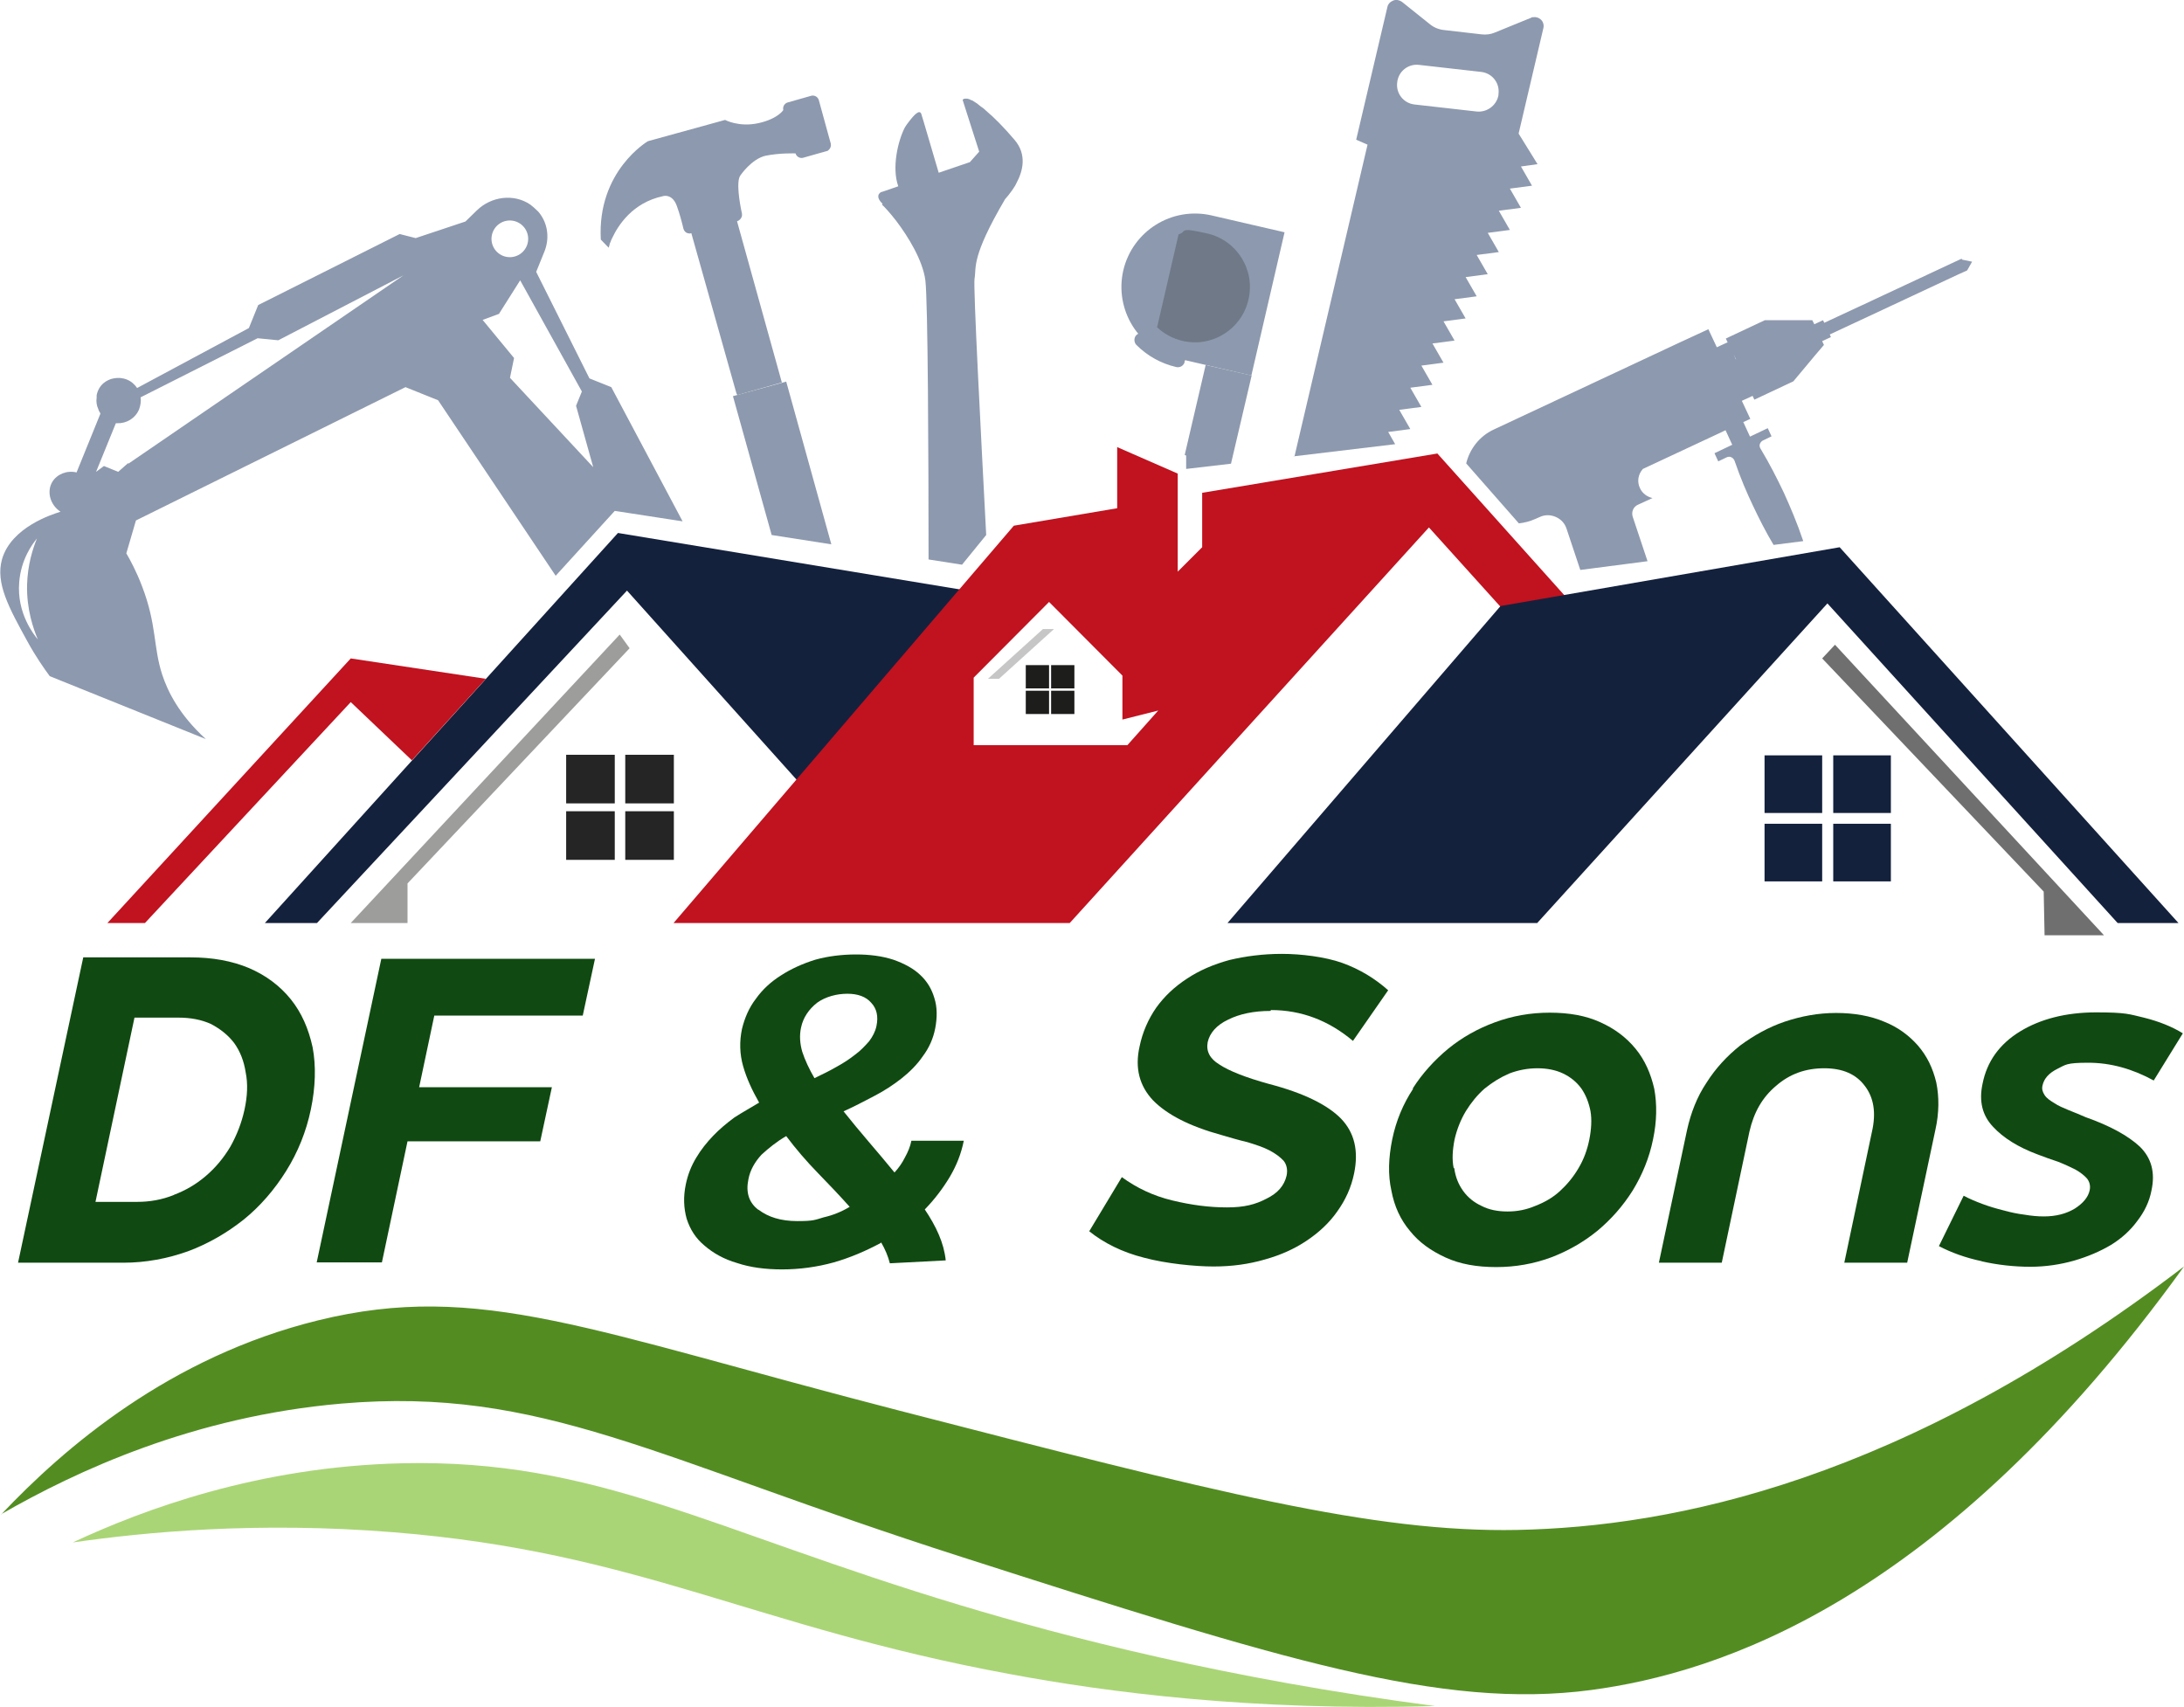 <svg xmlns="http://www.w3.org/2000/svg" xmlns:xlink="http://www.w3.org/1999/xlink" viewBox="0 0 750.3 586.4"><defs><style>      .st0 {        fill: #252525;      }      .st1 {        fill: #fff;      }      .st2 {        fill: #9d9d9c;      }      .st3 {        fill: #8d99ae;      }      .st4 {        fill: #c1121f;      }      .st5 {        fill: #706f6f;      }      .st6 {        fill: #538d22;      }      .st7 {        fill: #aad576;      }      .st8 {        fill: #6f7987;      }      .st9 {        display: none;      }      .st10 {        fill: #1d1d1b;      }      .st11 {        fill: #c6c6c6;      }      .st12 {        fill: #104911;      }      .st13 {        fill: #14213d;      }    </style></defs><g id="Capa_3"><g><path class="st3" d="M407,124.3c-.3,1.3-1.6,2.1-2.9,1.8-5.2-1.2-9.9-3.8-13.7-7.6-.9-.9-.9-2.5,0-3.4.9-.9,2.5-.9,3.4,0,3.1,3.1,7,5.3,11.3,6.3s2.1,1.6,1.8,2.9Z"></path><path class="st3" d="M416.2,74c-13.6-3.1-27.1,5.3-30.3,18.9-3.1,13.6,5.3,27.1,18.9,30.3l25.1,5.8,11.4-49.2-25.1-5.8Z"></path><circle class="st3" cx="410.5" cy="98.6" r="22.9" transform="translate(-8.5 46.6) rotate(-6.4)"></circle><path class="st8" d="M397.6,112.5c2.3,2.2,5.3,3.8,8.6,4.6,10.2,2.4,20.4-4,22.7-14.2,2.4-10.2-4-20.4-14.2-22.7s-6.7-.6-9.8.3l-7.4,32Z"></path><g class="st9"><path class="st1" d="M414.3,105.6l-1.6,6.7-1.4-.3-1.9-3c-.6-.9-1-1.5-1.2-1.7-.2-.3-.5-.5-.7-.7s-.5-.3-.7-.3c-.4,0-.7,0-.9.1-.2.2-.4.4-.5.8s0,.8,0,1.1c0,.4.2.8.5,1.3l-1.6.8c-.3-.6-.5-1-.6-1.4,0-.3-.1-.7-.1-1.1,0-.4,0-.8.2-1.3s.4-1.1.7-1.5c.3-.4.7-.7,1.2-.9.5-.2.9-.2,1.4,0s.8.3,1.2.5c.4.2.7.6,1,1,.3.4.8,1.1,1.3,2.1l.9,1.5h0s1-4.2,1-4.2l1.7.4Z"></path><path class="st1" d="M411.3,96.9c1.7.4,2.8.9,3.5,1.7.7.7.9,1.7.6,2.8-.3,1.1-.9,1.8-1.8,2.2-1,.4-2.2.4-3.9,0s-2.9-1-3.5-1.7c-.7-.7-.9-1.7-.6-2.8s.9-1.8,1.8-2.2c1-.4,2.3-.4,3.9,0ZM410.2,101.6c1.2.3,2,.4,2.6.3.6,0,.9-.4,1-.8s0-.9-.5-1.2c-.5-.3-1.3-.6-2.4-.9s-2-.4-2.6-.3c-.6,0-.9.4-1,.8s0,.9.5,1.2c.5.3,1.3.6,2.5.9Z"></path><path class="st1" d="M418,89.9l-.5,2-4.3-1c-.5-.1-.9-.1-1.3,0-.3.1-.5.4-.6.7s0,.9.3,1.2c.3.3.9.6,1.8.8l3.4.8-.5,2-7.3-1.7.4-1.5h1c0,0,0-.2,0-.2-.3-.3-.5-.6-.6-1-.1-.4-.1-.9,0-1.3.3-1.1.8-1.8,1.6-2v-.2c-.3-.3-.5-.6-.6-1.1,0-.4,0-.9,0-1.4.2-.8.6-1.4,1.1-1.7.5-.3,1.3-.4,2.2-.2l4.8,1.1-.5,2-4.3-1c-.5-.1-.9-.1-1.3,0-.3.1-.5.4-.6.7s0,.9.3,1.2c.3.3.8.6,1.6.7l3.7.9Z"></path></g><g><rect class="st1" x="408.7" y="156.7" width="1.9" height="7" transform="translate(161.1 523.1) rotate(-76.9)"></rect><rect class="st1" x="409.9" y="151.6" width="1.9" height="7" transform="translate(166.9 520.3) rotate(-76.9)"></rect><rect class="st1" x="411" y="146.6" width="1.9" height="7" transform="translate(172.8 517.5) rotate(-76.9)"></rect><rect class="st1" x="412.2" y="141.5" width="1.9" height="7" transform="translate(178.6 514.8) rotate(-76.9)"></rect><rect class="st1" x="413.4" y="136.5" width="1.9" height="7" transform="translate(184.4 512) rotate(-76.9)"></rect><rect class="st1" x="414.6" y="131.4" width="1.9" height="7" transform="translate(190.3 509.2) rotate(-76.9)"></rect><rect class="st1" x="415.7" y="126.4" width="1.9" height="7" transform="translate(196.1 506.4) rotate(-76.9)"></rect></g></g><path class="st3" d="M253.4,135.7h0s0,0,0,0l4.9-1.4h0s10.3-2.9,10.3-2.9l-15.4-55.4h.1c.8-.3,1.4-1,1.6-1.8,0-.3,0-.5,0-.8-.8-3.6-2.1-11.2-.5-13.2h0s3.8-5.6,8.6-6.7c4.9-1,10.3-.8,10.3-.8.3,1.1,1.5,1.8,2.6,1.5l8.1-2.3c.3,0,.5-.2.7-.4.6-.5.9-1.4.7-2.2l-1-3.6h0s0,0,0,0l-3.1-11.3c-.3-1.1-1.5-1.8-2.6-1.5l-8.1,2.3c-1.1.3-1.8,1.5-1.5,2.6,0,0-1.8,3-8.5,4.5-6.7,1.5-11.5-1.1-11.5-1.1h0s0,0,0,0h0s0,0,0,0l-26.5,7.3,4.3,15.6s0,0,0,0l-4.3-15.6s-17.5,10.2-16.2,33.8l2.7,2.8s0,0,0,0c0,0,0,0,0,0h0c0,0,.1-.4.3-1,0-.1,0-.2.1-.4,0-.2.2-.4.3-.7,0,0,0,0,0-.1.1-.3.3-.7.5-1.1,2.1-4.5,7.1-12.2,17.4-14.4h0s0,0,0,0h0s.8-.3,1.8,0c1,.3,2.2,1.1,3,3.3,1,2.7,1.8,5.8,2.3,7.9.2.7.7,1.3,1.4,1.5.4.1.8.2,1.3,0l15.4,54.7.2.6Z"></path><path class="st3" d="M211.1,175.5l23.4,3.6-24.5-46.1-7.5-3-18.3-36.6,2.8-6.9c1.8-4.4,1.3-9.4-1.6-13.2-.2-.3-.5-.6-.7-.8-.8-.8-1.6-1.5-2.5-2.2-5.7-3.9-13.5-2.8-18.4,2l-3.9,3.8-17.1,5.7-5.5-1.4-48.6,24.4-3.2,7.9-38.4,20.6c-.8-1.2-2-2.3-3.5-2.9-1.5-.6-3.1-.7-4.6-.4-1.2.2-2.4.8-3.4,1.6-1.3,1.1-2.1,2.6-2.4,4.2,0,.1,0,.3,0,.4,0,.1,0,.3,0,.4-.2,1.4,0,2.8.6,4,0,0,0,.2.1.3,0,.2.2.4.3.6.1.2.2.4.3.6l-8.2,20.2c-3.3-.8-6.7.6-8.3,3.2-2,3.2-.9,7.9,2.8,10.3-2.9.9-16.9,5.3-20.1,16.3-2.3,8.2,2.3,16.6,8.8,28.4,2.8,5.1,5.6,9.1,7.6,11.8l53.6,21.6c-9.2-8.4-13.1-16.4-15-22.2-3.1-9.6-1.8-17-6.9-30.3-1.9-5-4-8.9-5.4-11.3l3.3-11.3,92.6-45.8,11.2,4.5,40.4,60.3,20.4-22.4ZM6.6,200c.6-7.7,4.4-13,6.1-15-1.4,3.4-3.2,8.9-3.4,15.9-.2,8.5,2.2,15.2,3.7,18.8-1.3-1.6-7.3-9-6.4-19.7ZM44,159.1l-3.4,3-4.9-2-2.7,2,6.8-16.7c.1,0,.3,0,.5,0,3.2.1,6.2-1.7,7.5-4.8.5-1.4.7-2.8.5-4.1l40.2-20.3,7.1.7,43-22.3-94.5,64.7ZM169.3,79.7c1.3-3.2,4.9-4.8,8.2-3.5,3.2,1.3,4.8,4.9,3.5,8.2-1.3,3.2-4.9,4.8-8.2,3.5-3.2-1.3-4.8-4.9-3.5-8.2ZM171.5,107.7l7.2-11.4,21.2,38.2-2,4.9,5.9,21.1-28.6-30.7,1.4-6.8-10.8-13.1,5.7-2.1Z"></path><path class="st3" d="M303,70.3c1,.9,2.8,2.9,4.9,5.6,4.1,5.4,9.1,13.5,10,20.4.9,7.1,1.1,62.2,1.1,95.9l11.5,1.8,8.3-10.2c-1.8-34.5-4.5-85.5-4-88.1.7-3.9-1.3-7.2,10.5-27.3,0,0,1.8-1.9,3.5-4.7.1-.3.3-.5.4-.8,2.2-4.1,3.7-9.8-.7-14.9-3.4-4-6.9-7.6-9.9-10.1,0,0-.1-.1-.2-.2-.3-.3-.7-.6-1-.8,0,0-.2-.1-.3-.2-.3-.2-.6-.5-.9-.7,0,0-.2-.1-.2-.2-.7-.5-1.4-.9-2-1.3-.1,0-.2,0-.3-.1-.2,0-.4-.2-.6-.3-.1,0-.2,0-.3-.1-.2,0-.3,0-.4-.1-.1,0-.2,0-.3,0,0,0,0,0-.1,0h0c-.1,0-.3,0-.4,0,0,0,0,0,0,0-.2,0-.4,0-.5.1,0,0,0,0,0,0-.1,0-.3.2-.4.3h0s0,0,0,0h0s0,0,0,0l3.1,9.7,2.6,8.1-3.2,3.6-21.7,7.4,11-3.7s-3.7-12.6-5.3-18c-.4-1.2-.6-2-.7-2.3-.6-1.4-2.1-.2-4.7,3.3-.2.2-.3.5-.5.7-.2.3-.3.5-.5.8,0,0,0,0,0,0-2.3,4.5-4.5,13.7-2.2,20.1l-5.2,1.8-.7.2s0,0-.2.1c-.2.2-.6.5-.7.9-.2.7,0,1.7,1.4,3Z"></path><polygon class="st3" points="407.5 156.5 407.5 161.1 422.9 159.3 430 129 414.2 125.4 407 156.3 407.5 156.5"></polygon><path class="st3" d="M444.2,156.8l35.1-4.2-2.4-4.2,7.6-1-3.8-6.6,7.6-1-3.8-6.6,7.6-1-3.8-6.6,7.6-1-3.8-6.6,7.6-1-3.8-6.6,7.6-1-3.8-6.6,7.6-1-3.8-6.6,7.6-1-3.8-6.6,7.6-1-3.8-6.6,7.6-1-3.8-6.6,7.6-1-3.8-6.6,7.6-1-3.8-6.6,5.7-.8-6.5-10.5,8.5-36.2c.3-1.1-.1-2.4-1-3.1-.7-.6-1.6-.8-2.4-.7-.3,0-.6,0-.8.2l-12.5,5.1c-1.4.6-3,.8-4.6.6l-13-1.5c-1.7-.2-3.4-.9-4.7-2l-9.5-7.6c0,0-.2-.1-.3-.2-.8-.5-1.8-.7-2.8-.3-1,.4-1.8,1.2-2,2.3l-10.7,45.5,3.9,1.7-25.1,107.1ZM480,28.3c.4-3.8,3.8-6.5,7.6-6l21.2,2.4c3.8.4,6.5,3.8,6,7.6,0,.3,0,.5-.1.8-.8,3.3-4,5.6-7.5,5.2l-21.2-2.4c-3.8-.4-6.5-3.8-6-7.6Z"></path><path class="st3" d="M673.9,88.9l-.5.2-3,1.4-4.7,2.2-3,1.4-4.7,2.2-3,1.4-4.7,2.2-3,1.4-4.7,2.2-3,1.4-12.9,6-.4-.9-3,1.4-.7-1.4h-4.4s-11.9,0-11.9,0l1.1,2.4h0s-1.1-2.4-1.1-2.4l-13.4,6.3,2.6,5.5-1.1-2.4-.9-1.8-3.7,1.7-2.9-6.2-10.8,5-63,29.5c-4.9,2.3-8.2,6.7-9.4,11.6l18.1,20.6c1.9-.2,3.8-.7,5.6-1.5l1.6-.7c1.7-.8,3.7-.8,5.5,0,1.8.8,3.1,2.2,3.7,4.1l4.7,14.1,23.1-3-5.1-15.3c-.5-1.6.2-3.4,1.8-4.1l5-2.3c-1.8-.4-3.5-1.6-4.3-3.4-1.1-2.3-.6-4.8,1-6.6l26.1-12.2,2.3-1.1,2.3,5-6.1,2.9,1.3,2.8,2.9-1.4c.5-.2,1.1-.3,1.6,0,.5.2.9.7,1.1,1.2,2.1,6.1,4.2,11,6.5,15.8,2,4.2,4.1,8.4,6.9,13.1l10.2-1.3c-2.2-6.5-4.4-11.6-6.7-16.7-2.3-4.8-4.7-9.6-8-15.1-.3-.5-.4-1.1-.2-1.6.2-.5.6-1,1.1-1.2l2.9-1.4-1.3-2.8-6.1,2.9-2.3-5,2.4-1.1-2.9-6.2,3.7-1.7-2.6-5.6,3.2,6.9,13.4-6.3-1.4-3h0s.6,1.3.6,1.3h0s.8,1.7.8,1.7l7.6-9.1,2.9-3.4-.7-1.5-.2-.4.3.6,3-1.4-.4-.9,10.3-4.8,3-1.4,4.7-2.2,3-1.4,4.7-2.2,3-1.4,4.7-2.2,3-1.4,4.7-2.2,3-1.4,3.1-1.4,1.7-3-3.4-.7ZM596.3,123.4l-.7-1.6.8,1.6h0ZM610.3,118.6l-1.4-3.1h0s0,0,0,0l1.4,3.1h0ZM613.2,124.8l-1.4-3.1h0s.4.9.4.9l1,2.2h0Z"></path><polygon class="st3" points="285.6 187 270.1 131.1 259.5 134 259.5 134 259.5 134 251.8 136.1 265.1 183.8 285.6 187"></polygon></g><g id="Capa_2"><image width="736" height="736" transform="translate(-146.6 -40.4) scale(1.4)"></image><polygon class="st13" points="330.4 202.6 212.3 183.1 91 317.1 108.9 317.1 215.4 202.9 275.4 269.8 330.4 202.6"></polygon><polygon class="st4" points="537.7 204.8 493.8 155.8 413 169.3 413 188 404.6 196.4 404.6 162.7 383.8 153.6 383.8 174.6 348.3 180.6 231.4 317.1 367.5 317.1 490.9 181.2 516.7 209.8 537.7 204.8"></polygon><polygon class="st13" points="528.1 317.1 421.7 317.1 515.5 208.2 632 188 748.4 317.1 727.5 317.1 627.8 207.3 528.1 317.1"></polygon><polygon class="st5" points="702.4 321.3 722.8 321.3 630.4 221.5 626 226.2 702.1 306.3 702.4 321.3"></polygon><g><rect class="st13" x="606.2" y="259.5" width="19.8" height="19.8"></rect><rect class="st13" x="629.8" y="259.5" width="19.8" height="19.8"></rect><rect class="st13" x="606.2" y="283" width="19.8" height="19.8"></rect><rect class="st13" x="629.8" y="283" width="19.8" height="19.8"></rect></g><polygon class="st1" points="397.9 244.1 387.3 256 334.5 256 334.5 232.8 360.4 206.8 385.6 232.1 385.6 247.2 397.9 244.1"></polygon><polygon class="st11" points="339.4 233.2 343.2 233.2 362.1 216.1 358.3 216.1 339.4 233.2"></polygon><rect class="st10" x="352.4" y="228.5" width="8" height="8"></rect><rect class="st10" x="361.1" y="228.5" width="8" height="8"></rect><rect class="st10" x="352.4" y="237.3" width="8" height="8"></rect><rect class="st10" x="361.1" y="237.3" width="8" height="8"></rect><polygon class="st2" points="120.5 317.1 140 317.1 140 303.5 216.3 222.7 212.9 218 120.5 317.1"></polygon><polygon class="st4" points="166.9 233.2 120.5 226.2 36.9 317.1 49.8 317.1 120.5 241.2 141.5 261.2 166.9 233.2"></polygon><g><rect class="st0" x="194.5" y="259.3" width="16.7" height="16.7"></rect><rect class="st0" x="214.8" y="259.3" width="16.7" height="16.7"></rect><rect class="st0" x="194.5" y="278.7" width="16.7" height="16.7"></rect><rect class="st0" x="214.8" y="278.7" width="16.7" height="16.7"></rect></g><g><path class="st12" d="M65.5,328.9c7.4,0,14.2,1.2,20.1,3.7,5.8,2.5,10.6,6.1,14.3,10.7,3.7,4.6,6.1,10.1,7.5,16.5,1.2,6.4,1,13.6-.6,21.3-1.6,7.7-4.5,14.8-8.5,21.2-4,6.4-8.9,12.1-14.6,16.7-5.8,4.6-12.2,8.3-19.2,10.9-7,2.5-14.5,3.9-22.1,3.9H6.2l22.4-104.9h37ZM59.7,410.5c4-1.5,7.6-3.6,10.9-6.4s6.1-6.1,8.5-10.1c2.2-3.9,3.9-8.2,4.9-12.8s1.2-8.9.4-12.8c-.6-3.9-1.9-7.2-3.9-10-2.1-2.8-4.8-4.9-8-6.6-3.3-1.5-7-2.2-11.3-2.2h-15l-13.4,63.3h14.3c4.3,0,8.5-.7,12.7-2.4Z"></path><path class="st12" d="M204.4,329.4l-4.2,19.5h-51l-5.2,24.6h45.6l-4,18.6h-45.6l-8.8,41.6h-22.4l22.2-104.3h73.3Z"></path><path class="st12" d="M302.6,427c-5.2,2.8-10.6,5.1-16.2,6.7-5.8,1.6-11.8,2.4-17.7,2.4s-11-.7-15.5-2.2c-4.5-1.3-8.2-3.4-11.2-6-3-2.5-4.9-5.5-6.1-9.2-1-3.6-1.2-7.5-.3-11.8.7-3.4,1.9-6.4,3.6-9.2,1.6-2.7,3.6-5.2,5.8-7.5,2.1-2.2,4.6-4.3,7.3-6.3,2.8-1.8,5.7-3.4,8.5-5.1-2.4-4.2-4.3-8.3-5.5-12.5-1.2-4.2-1.3-8.5-.4-12.8.9-3.7,2.4-7.3,4.8-10.4,2.2-3.1,5.1-5.8,8.6-8,3.4-2.2,7.3-4,11.8-5.4,4.3-1.2,9.1-1.8,14-1.8s9.1.6,12.8,1.8c3.7,1.3,6.9,3,9.2,5.2,2.4,2.2,4,4.9,4.9,8,1,3.1,1,6.6.3,10.3-.7,3.7-2.2,6.9-4.3,9.7-1.9,2.8-4.5,5.4-7.3,7.6s-6,4.3-9.5,6.1c-3.4,1.8-6.9,3.6-10.4,5.2,2.7,3.4,5.7,7,8.6,10.4,3.1,3.6,6.1,7.2,8.9,10.6,1.5-1.6,2.7-3.4,3.6-5.2,1-1.8,1.8-3.7,2.2-5.7h18c-.9,4.5-2.5,8.5-4.8,12.4-2.4,4-5.2,7.7-8.6,11.2,1.9,2.8,3.6,5.8,4.8,8.6,1.3,3,2.1,6,2.4,8.9l-19.2,1c-.6-2.4-1.6-4.8-3-7.2ZM260.6,415.6c3.3,2.5,7.6,3.9,13.3,3.9s6-.4,9.1-1.3c3.1-.7,6.1-1.9,8.9-3.6-3.3-3.7-7-7.6-10.9-11.6-3.9-4-7.6-8.3-10.9-12.7-3.3,1.9-6.1,4.2-8.5,6.4-2.2,2.4-3.9,5.2-4.5,8.5-.9,4.3.1,7.9,3.4,10.4ZM275.6,361.3c.9,2.8,2.4,6,4.2,9.1,2.7-1.3,5.2-2.5,7.6-3.9,2.4-1.3,4.5-2.7,6.4-4.2,1.8-1.3,3.4-3,4.8-4.6,1.2-1.6,2.1-3.3,2.5-5.2.7-3.3.1-6-1.8-8-1.8-2.1-4.6-3.1-8.2-3.1s-7.5,1-10.4,3.1c-2.8,2.2-4.8,5.1-5.5,8.5-.6,2.7-.4,5.5.4,8.3Z"></path><path class="st12" d="M436.5,347.3c-5.7,0-10.6,1-14.6,3-4,1.9-6.3,4.6-7,7.7-.6,3.1.7,5.7,4,7.7,3.3,2.2,9.1,4.5,17.1,6.7,11.9,3.1,20.1,7.2,24.7,11.9,4.6,4.8,6.1,11,4.5,18.8-1,4.9-3,9.2-5.8,13.1-2.8,4-6.4,7.3-10.6,10.1-4.2,2.8-8.9,4.9-14.3,6.4-5.5,1.6-11.3,2.4-17.6,2.4s-16.4-1-23.8-3c-7.6-1.9-13.9-5.1-18.9-9.1l11.2-18.6c5.1,3.7,10.7,6.4,17.3,8,6.6,1.6,12.8,2.4,18.8,2.4s9.8-1,13.6-3c3.9-1.9,6.1-4.5,6.9-7.9.4-1.9.1-3.7-1-5.1-1.2-1.3-2.8-2.5-4.9-3.6s-4.6-1.9-7.5-2.8c-3-.7-6-1.6-9.1-2.5-10.9-3-18.6-7-23.4-11.9-4.6-4.9-6.3-11-4.6-18.5,1-4.9,3-9.4,5.7-13.3,2.8-3.9,6.3-7.2,10.6-10,4.2-2.8,9.1-4.9,14.6-6.4,5.5-1.3,11.5-2.1,18-2.1s14.8,1,20.7,3.1c6.1,2.2,11.3,5.4,15.8,9.4l-12.1,17.4c-8.3-7-17.7-10.6-28.2-10.6Z"></path><path class="st12" d="M485.3,374c3.3-5.2,7.5-9.8,12.2-13.7,4.8-3.9,10.1-6.9,16.1-9.1,6-2.2,12.2-3.3,18.8-3.3s12.4,1,17.4,3.3c4.9,2.2,8.9,5.2,12.1,9.1s5.2,8.5,6.4,13.7c1,5.4.9,11.2-.4,17.4-1.3,6.4-3.7,12.2-7,17.6-3.4,5.4-7.5,10-12.2,13.9-4.8,3.9-10.1,6.9-15.9,9.1-6,2.2-12.2,3.3-18.8,3.3s-12.4-1-17.4-3.3-9.1-5.2-12.2-9.1c-3.3-3.9-5.4-8.5-6.4-13.9-1.2-5.4-1-11.2.3-17.6,1.3-6.3,3.7-12.1,7.2-17.4ZM499.6,401.3c.4,3.1,1.5,5.7,3.1,7.9,1.6,2.2,3.7,3.9,6.3,5.1,2.5,1.3,5.5,1.9,8.9,1.9s6.4-.6,9.5-1.9c3.1-1.2,6-2.8,8.5-5.1,2.4-2.2,4.6-4.8,6.4-7.9,1.8-3,3-6.3,3.7-9.8s.9-6.9.4-9.8c-.6-3-1.6-5.5-3.1-7.7-1.6-2.2-3.6-3.9-6.3-5.2-2.5-1.2-5.5-1.8-8.8-1.8s-6.6.6-9.7,1.8c-3,1.3-5.8,3-8.5,5.2-2.5,2.2-4.6,4.8-6.4,7.7-1.8,3-3.1,6.3-3.9,9.8-.7,3.6-.9,6.9-.3,9.8Z"></path><path class="st12" d="M643.1,388.8c1.5-6.6.6-11.8-2.5-15.8-3-4-7.6-6-13.9-6s-11.8,1.9-16.5,6c-4.8,4-7.7,9.2-9.2,15.8l-9.5,45h-21.6l9.7-45.7c1.3-5.8,3.4-11.3,6.7-16.2,3.1-4.9,7-9.1,11.5-12.7,4.6-3.4,9.7-6.3,15.3-8.2,5.7-1.9,11.5-3,17.7-3s11.8,1,16.5,3c4.8,1.9,8.6,4.8,11.6,8.2,3.1,3.6,5.1,7.7,6.3,12.7,1,4.9,1,10.4-.3,16.2l-9.7,45.7h-21.6l9.5-45Z"></path><path class="st12" d="M680.9,433.3c-5.7-1.2-10.6-3-14.8-5.2l8.5-17.3c1.9,1,4,1.9,6.4,2.8,2.4.9,4.8,1.6,7.2,2.2,2.5.7,4.9,1.2,7.3,1.5,2.4.4,4.5.6,6.6.6,4.2,0,7.7-.9,10.7-2.7,2.8-1.8,4.6-3.9,5.1-6.3.3-1.5,0-2.8-.9-4-.9-1-2.2-2.1-4-3.1-1.8-.9-3.7-1.8-6-2.7-2.2-.7-4.6-1.6-7-2.5-6.7-2.5-11.8-5.7-15.3-9.5-3.7-3.9-4.9-8.8-3.6-14.8,1.5-7.6,5.8-13.6,12.8-17.9,7-4.3,15.8-6.6,26.2-6.6s11.3.6,16.4,1.8c5.2,1.3,9.7,3.1,13.4,5.4l-10,16.2c-7.3-4-14.8-6.1-22.5-6.1s-7.7.7-10.6,2.1c-3,1.5-4.6,3.4-5.1,5.7-.3,1.2,0,2.2.7,3.3s1.9,1.9,3.4,2.8c1.3.9,3,1.6,4.9,2.4,1.9.7,3.9,1.6,5.8,2.4,8.5,3,14.6,6.4,18.6,10.1,4,3.9,5.4,8.9,4,15.2-.7,3.7-2.4,7.2-4.8,10.3-2.4,3.3-5.5,6.1-9.1,8.3-3.7,2.2-7.9,4-12.7,5.4-4.6,1.3-9.7,2.1-15,2.1s-11.2-.6-16.8-1.9Z"></path></g><path class="st6" d="M.4,520.3c21.8-23.1,58-54.2,108.9-66.7,55.5-13.6,93.3,3.6,199.6,31,108.6,28,162.9,42,212.5,41,53.1-1.1,132.1-16.5,228.9-90.5-83.3,115.5-160.2,139.7-203.7,145.5-51.5,6.8-106.5-10.5-216.2-45.7-105.6-33.8-144.2-58.6-213.1-52.7-50.8,4.4-91,23.1-116.9,38Z"></path><path class="st7" d="M25,529.9c24.2-11.3,63.8-26.1,113.3-27.2,66.6-1.5,105.7,22.9,191.4,48.7,36.5,11,92,25.4,163.3,34.7-63.1,1.8-113-4.8-146.2-11-88.3-16.3-127-41.9-211.6-48.7-47.1-3.8-85.8,0-110.2,3.5Z"></path></g></svg>